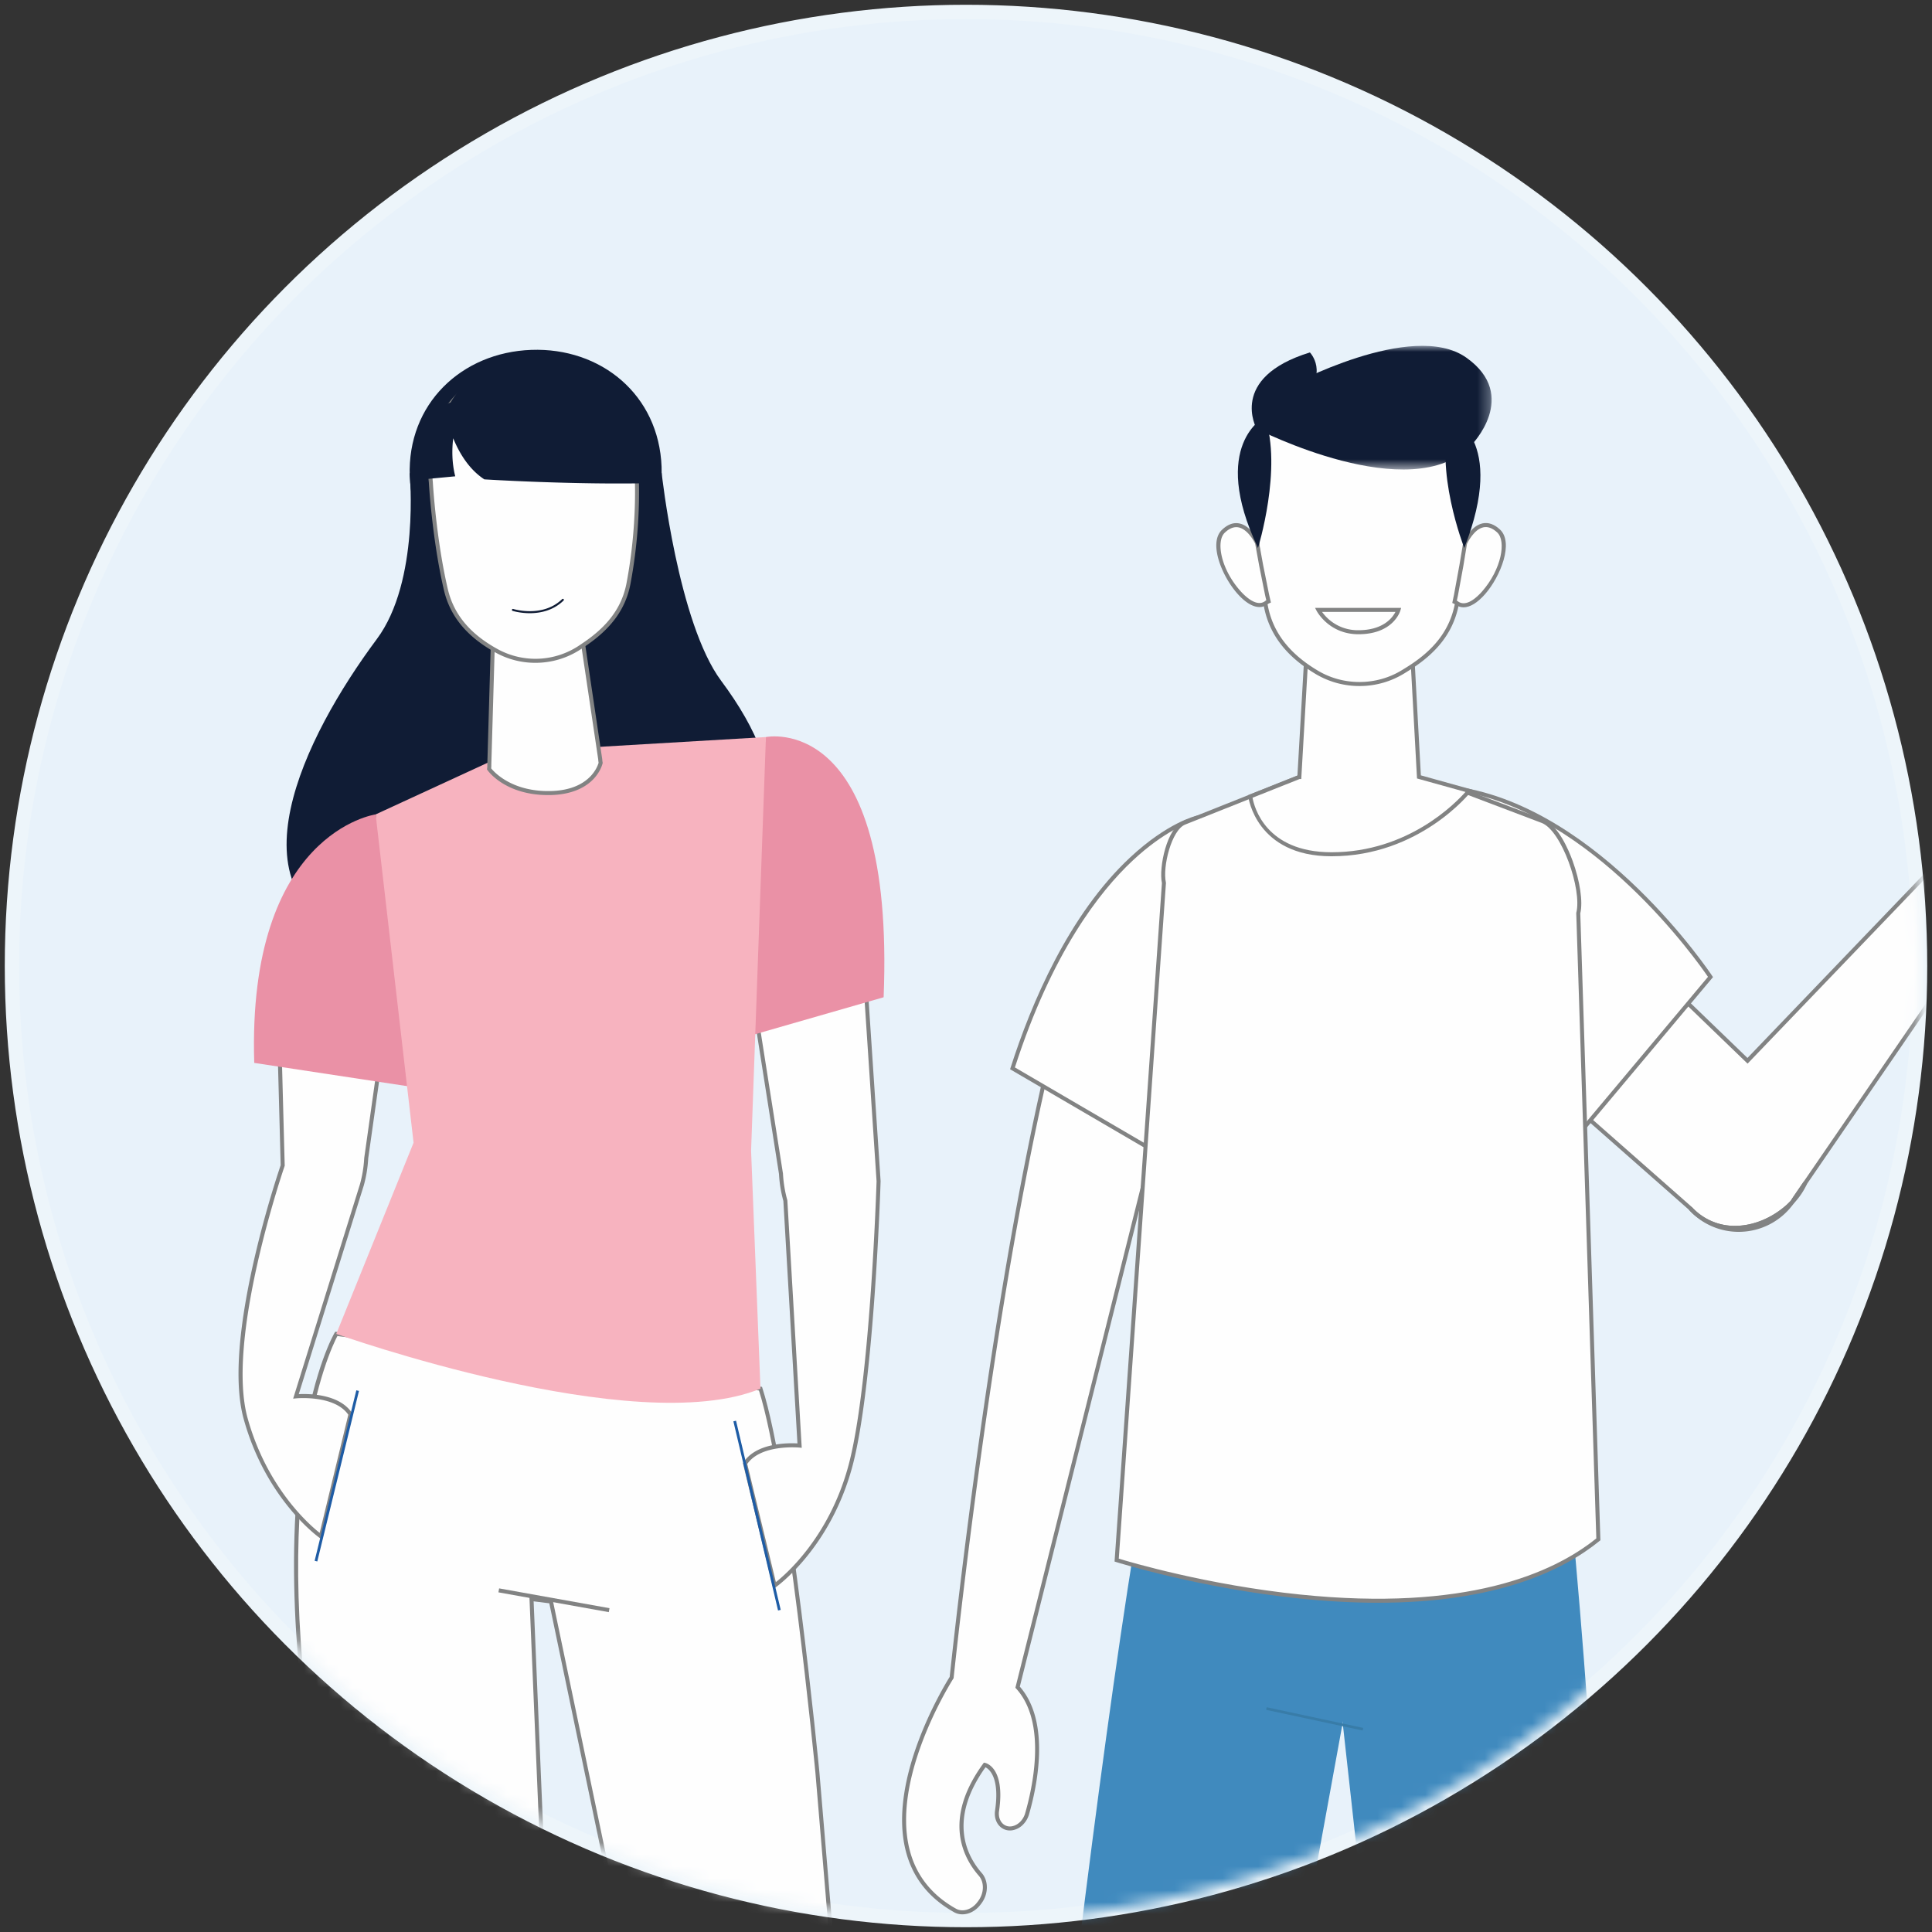 <svg xmlns="http://www.w3.org/2000/svg" xmlns:xlink="http://www.w3.org/1999/xlink" width="162" height="162" xmlns:v="https://vecta.io/nano"><rect width="100%" height="100%" fill="#333333" stroke="none"/><style><![CDATA[.B{fill:#fefefe}.C{fill:#828383}.D{fill:#101c35}]]></style><defs><circle id="A" cx="80" cy="80" r="80"/><path id="B" d="M0 0h19.705v10.369H0z"/></defs><g transform="translate(1 1)" fill="none" fill-rule="evenodd"><mask id="C" fill="#fff"><use xlink:href="#A"/></mask><use stroke="#edf5fa" stroke-width="1.2" fill="#e8f2fa" xlink:href="#A"/><g mask="url(#C)"><path d="M59.472 56.089c-3.618-4.857-4.99-17.425-4.99-17.425L44.078 35.9l-.181 2.247-.18-2.247-10.365 2.786s.866 9.04-2.752 13.897c-6.121 8.218-12.607 21.362-1.659 25.14 5.289 1.827 12.882-.652 14.956-1.152 2.075.5 5.444.512 10.733-1.313 10.949-3.78 10.963-10.952 4.842-19.17" class="D"/><path d="M27.198 110.847s-6.51 11.037-1.464 39.13 10.09 67.291 10.09 67.291l11.236-.74-3.491-83.447 1.632.205 17.168 82.189 10.754-1.384-5.587-66.519s-2.39-24.786-4.77-32.131l-35.568-4.594z" class="B"/><path d="M27.29 111.029c-.606 1.148-6.12 12.58-1.39 38.919 4.827 26.88 9.714 64.396 10.07 67.142l10.915-.72-3.493-83.48 1.948.244.025.117 17.137 82.038 10.44-1.344-5.574-66.36c-.024-.243-2.394-24.621-4.729-31.991l-35.349-4.565zm8.387 106.417-.02-.157c-.05-.391-5.103-39.514-10.089-67.282-1.44-8.023-2.812-19.767-1.16-30.156.99-6.231 2.577-8.975 2.644-9.09l.057-.095.11.014 35.675 4.608.032.1c2.358 7.28 4.753 31.92 4.777 32.168l5.6 66.682-11.067 1.424-.032-.152-17.144-82.072-1.315-.165 3.49 83.412-11.558.76z" class="C"/><path d="m50.078 134.014-9.255-1.661" class="B"/><path d="m50.048 134.18-9.255-1.661.06-.332 9.255 1.661z" class="C"/><path d="M22.408 85.612l.296 11.111s-4.996 14.424-3.104 21.235 6.308 9.865 6.308 9.865l2.479-10.229c-1.189-1.847-4.57-1.51-4.57-1.51l5.526-17.733a10.37 10.37 0 0 0 .365-2.24l1.482-10.499h-8.782z" class="B"/><path d="m22.581 85.78.292 10.97-.009.029c-.05.144-4.958 14.452-3.102 21.134 1.624 5.847 5.166 8.93 6.043 9.62l2.401-9.906c-1.156-1.675-4.339-1.377-4.372-1.374l-.254.025.076-.243 5.526-17.733c.198-.713.319-1.455.358-2.2l1.456-10.321h-8.415zm3.433 42.32-.202-.138c-.044-.031-4.488-3.168-6.374-9.96-.792-2.85-.509-7.31.841-13.252a86.466 86.466 0 0 1 2.256-8.052l-.3-11.254h9.149l-1.509 10.69a10.532 10.532 0 0 1-.37 2.263L24.051 115.9c.824-.041 3.426-.03 4.478 1.603l.039.06-.017.07-2.537 10.468z" class="C"/><path fill="#1e5ca5" d="m25.605 129.93-.223-.055 3.495-14.297.223.053z"/><path d="M30.498 67.289s-10.78 1.489-10.18 20.836l14.763 2.244-4.583-23.08z" fill="#ea91a6"/><path d="M71.505 80.488l1.165 17.558s-.516 17.23-2.407 24.041-6.309 9.865-6.309 9.865l-2.479-10.229c1.19-1.847 4.57-1.509 4.57-1.509l-1.193-20.54a10.382 10.382 0 0 1-.366-2.24l-2.42-15.39 9.44-1.556z" class="B"/><path d="m61.657 121.756 2.4 9.908c.878-.691 4.42-3.775 6.044-9.621 1.865-6.713 2.396-23.83 2.4-24.002L71.35 80.685l-9.092 1.499 2.395 15.223c.04.763.162 1.504.362 2.222l.006.036 1.205 20.736-.196-.02c-.033-.002-3.22-.298-4.373 1.375zm2.192 10.475-2.554-10.537.039-.061c1.077-1.671 3.775-1.644 4.533-1.601l-1.181-20.33a10.535 10.535 0 0 1-.367-2.26l-2.445-15.536 9.787-1.614 1.178 17.743c-.005.189-.538 17.346-2.413 24.098-1.887 6.79-6.331 9.927-6.375 9.958l-.202.14z" class="C"/><path fill="#1e5ca5" d="m64.24 134.04-3.746-15.86.223-.052 3.746 15.86z"/><path d="M63.223 60.802s10.835-2.249 9.87 21.819l-13.83 3.978 3.96-25.797z" fill="#ea91a6"/><path d="m41.835 62.06-11.337 5.228 3.18 27.53-6.48 16.03s25.068 8.924 35.568 4.593l-.787-19.95 1.244-34.69-21.388 1.26z" fill="#f7b3bf"/><path d="M49.329 62.661l-1.573-10.573s-1.18 1.294-2.795 1.655-3.225-.532-3.245-.543-1.368-1.052-1.368-1.052l-.32 10.982c.005.117-.003.232-.017.345 0 0 1.453 2.1 5.147 2.023s4.207-2.535 4.207-2.535a2.148 2.148 0 0 1-.036-.302" class="B"/><path d="M40.186 63.427c.244.306 1.737 1.97 4.968 1.903 3.303-.068 3.966-2.103 4.039-2.372a2.328 2.328 0 0 1-.032-.28L47.638 52.44c-.433.402-1.407 1.19-2.641 1.466-1.605.36-3.184-.463-3.36-.558-.015-.008-.031-.017-1.13-.866l-.31 10.652c.004.085 0 .181-.011.292m4.776 2.242c-3.595 0-5.03-2.01-5.09-2.098l-.036-.053.008-.063a2.04 2.04 0 0 0 .017-.318l.328-11.325.262.202 1.359 1.047c.152.081 1.63.85 3.114.518 1.542-.345 2.696-1.592 2.707-1.605l.239-.26 1.627 10.94c.003.085.015.175.034.277l.006.033-.007.033c-.005.027-.145.67-.761 1.321-.56.593-1.641 1.308-3.608 1.35l-.2.001" class="C"/><path d="M54.474 38.16c.221 6.074-4.327 11.17-10.158 11.383s-10.736-4.54-10.957-10.615 4.355-10.378 10.186-10.59 10.708 3.748 10.93 9.822" class="D"/><path d="M52.392 38.797a41.466 41.466 0 0 1-.69 9.121c-.42 2.22-1.767 3.808-3.706 5.118l-.353.24a6.74 6.74 0 0 1-6.942.33c-2.196-1.195-3.763-2.819-4.312-5.163-1-4.264-1.264-9.018-1.264-9.018s-1.14-9.235 8.18-9.394 9.087 8.766 9.087 8.766" class="B"/><path d="M43.548 30.198l-.24.002c-2.7.046-4.767.87-6.14 2.45-2.343 2.693-1.88 6.715-1.877 6.755.004.059.277 4.8 1.261 9 .498 2.123 1.881 3.776 4.23 5.053a6.59 6.59 0 0 0 6.766-.322l.353-.24c2.103-1.42 3.258-3.011 3.635-5.008.39-2.061.824-5.31.687-9.084v-.011c.001-.038.066-3.815-2.428-6.33-1.492-1.503-3.593-2.265-6.247-2.265m.344 24.38a6.85 6.85 0 0 1-3.272-.824c-2.437-1.326-3.875-3.05-4.396-5.272-.99-4.23-1.265-9-1.268-9.047-.02-.16-.485-4.196 1.955-7.003 1.44-1.657 3.59-2.521 6.39-2.57 2.861-.05 5.131.748 6.735 2.367 2.571 2.594 2.53 6.342 2.524 6.568a41.956 41.956 0 0 1-.693 9.153c-.395 2.09-1.595 3.752-3.778 5.226l-.353.239a6.88 6.88 0 0 1-3.844 1.163" class="C"/><path d="M43.426 50.417c-.821 0-1.431-.19-1.443-.194a.084.084 0 0 1 .052-.161c.024.007 2.466.764 4.102-.827a.086.086 0 0 1 .12 0 .086.086 0 0 1-.001.12c-.876.853-1.97 1.062-2.83 1.062m2.008-21.667s-6.225-.246-8.65 3.998c-2.632.946-2.32 6.447-2.32 6.447l2.708-.256c-.283-1.118-.285-2.222-.17-3.19.484 1.185 1.298 2.591 2.611 3.446 0 0 7.528.475 14.236.312 0 0 .635-10.225-8.415-10.758" class="D"/><g fill="#408abe"><path d="M96.48 115.557C90.383 144.546 82.774 223.11 82.774 223.11l14.223.324 18.934-103.792s-18.43-8.95-19.453-4.086"/><path d="M129.594 115.557c4.405 33.914 6.255 107.554 6.255 107.554l-15.403.324-11.271-101.716s19.768-11.17 20.419-6.162"/></g><path fill="#387ca8" d="m113.262 144.106-8.097-1.734.046-.22 8.098 1.735z"/><path d="M177.373 64.606a.755.755 0 0 1-.301.606l-4.804 4.29s-1.511 3.269-5.828 5.262L150.37 98.19l-.85 1.239-.244.375a4.75 4.75 0 0 1-.335.33c-1.293 1.167-2.896 1.823-4.451 1.823a5.028 5.028 0 0 1-3.74-1.621.135.135 0 0 1-.032-.031L127.08 88.292l9.187-9.278 9.264 8.935L161.23 71.59s-.824-2.901 1.385-9.355c.137-.404.512-.682.938-.707l.059-.002c.597 0 1.082.498 1.055 1.104l-.195 2.986 3.746-8.681c.169-.366.627-.79 1.112-.617.435.121.682.482.682.835a.735.735 0 0 1-.045.249l-2.308 6.297 4.086-6.802c.2-.33.624-.447.963-.263a.724.724 0 0 1 .31.934l-3.558 7.738 4.196-5.845a.803.803 0 0 1 1.358.853l-3.682 6.784 4.928-3.159a.758.758 0 0 1 1.113.667" class="B"/><path d="M127.326 88.284l13.54 11.926.007.01a4.843 4.843 0 0 0 3.617 1.569c1.505 0 3.086-.65 4.339-1.78l.322-.318.224-.347 16.953-24.713.042-.02c4.205-1.941 5.73-5.147 5.746-5.18l.014-.031.026-.023 4.804-4.29a.597.597 0 0 0 .205-.694.591.591 0 0 0-.826-.305l-5.467 3.505 3.994-7.36a.634.634 0 0 0-.284-.876.632.632 0 0 0-.79.202l-4.195 5.846-.29-.17 3.558-7.737a.547.547 0 0 0-.237-.716.554.554 0 0 0-.74.203l-4.084 6.8-.302-.144 2.307-6.297a.537.537 0 0 0 .035-.191c0-.25-.175-.566-.56-.673-.397-.141-.777.23-.912.526l-4.132 9.572.259-3.958a.879.879 0 0 0-.245-.651.883.883 0 0 0-.642-.274l-.058.002a.887.887 0 0 0-.78.593c-2.16 6.312-1.39 9.226-1.382 9.255l.026.092-.066.07-15.816 16.48-9.267-8.936-8.943 9.033zm17.164 13.84a5.174 5.174 0 0 1-3.853-1.662.25.25 0 0 1-.04-.04L126.835 88.3l9.429-9.523 9.263 8.933 15.518-16.171c-.124-.56-.597-3.491 1.41-9.36a1.212 1.212 0 0 1 1.089-.82l.039.167-.01-.168.039-.001c.337 0 .65.134.885.379s.353.564.338.9l-.131 2.018 3.36-7.786c.195-.423.73-.92 1.322-.71.463.129.795.539.795.994a.917.917 0 0 1-.055.307l-1.7 4.635 3.175-5.284a.889.889 0 0 1 1.57.829l-2.826 6.145 3.174-4.422a.97.97 0 0 1 1.209-.31.98.98 0 0 1 .553.877.96.96 0 0 1-.12.466l-3.368 6.207 4.376-2.805a.93.93 0 0 1 1.309.47.921.921 0 0 1-.304 1.079l-4.768 4.259c-.178.365-1.74 3.377-5.853 5.292L149.66 99.525a5.261 5.261 0 0 1-.247.378 4.66 4.66 0 0 1-.36.356c-1.312 1.186-2.976 1.866-4.563 1.866z" class="C"/><path d="M150.371 98.19a5.84 5.84 0 0 1-1.095 1.614l.244-.375.851-1.24z" class="B"/><path d="M149.397 99.92l-.258-.215.236-.36.857-1.25.292.164a6.02 6.02 0 0 1-1.127 1.661" class="C"/><path d="M149.276 99.804a5.472 5.472 0 0 1-4.485 2.319 5.448 5.448 0 0 1-3.39-1.181 5.153 5.153 0 0 1-.651-.606 5.026 5.026 0 0 0 3.74 1.62c1.556 0 3.158-.655 4.45-1.822a4.75 4.75 0 0 0 .336-.33" class="B"/><path d="M144.79 102.291a5.59 5.59 0 0 1-3.494-1.217 5.433 5.433 0 0 1-.672-.625l.248-.229a4.843 4.843 0 0 0 3.617 1.568c1.505 0 3.087-.649 4.34-1.779a4.45 4.45 0 0 0 .321-.318l.263.21a5.658 5.658 0 0 1-4.623 2.39" class="C"/><path d="M121.192 65.14c12.047 1.798 21.234 15.78 21.234 15.78L130.83 94.749l-8.724-14.736-.914-14.873z" class="B"/><path d="m122.272 79.962 8.582 14.496 11.362-13.549c-.868-1.273-9.652-13.765-20.843-15.571l.899 14.624zm8.535 15.077-8.866-14.975-.003-.041-.926-15.081.205.031c11.984 1.788 21.258 15.714 21.35 15.855l.069.104-.081.096-11.748 14.011z" class="C"/><path d="M84.326 140.473c2.644 2.909 1.448 8.365.792 10.63a1.83 1.83 0 0 1-.467.785 1.476 1.476 0 0 1-.749.409c-.813.153-1.43-.55-1.298-1.46.516-3.533-1.033-3.852-1.033-3.852-3.322 4.564-1.668 7.707-.375 9.182.53.606.517 1.628-.065 2.373l-.069.09c-.528.676-1.363.909-1.987.56-9.092-5.086-.92-18.504-.28-19.525.727-6.773 3.76-33.463 8.31-52.336l9.694 3.36-12.473 49.784z" class="B"/><path d="M87.226 87.549c-4.476 18.65-7.455 44.604-8.263 52.134l-.005.038-.02.033c-.534.85-5.167 8.486-3.662 14.368.545 2.13 1.85 3.786 3.882 4.922.552.308 1.297.09 1.772-.518l.069-.09c.527-.674.557-1.602.07-2.158-1.32-1.506-3.028-4.73.367-9.392l.064-.087.106.022c.069.014 1.698.392 1.165 4.04-.06.414.054.805.306 1.047a.88.88 0 0 0 .794.223c.24-.047.47-.172.663-.362.197-.196.344-.443.423-.714.636-2.197 1.836-7.618-.755-10.47l-.061-.065 12.457-49.722-9.372-3.25zm-7.524 71.97c-.247 0-.49-.058-.708-.181-2.115-1.183-3.476-2.91-4.044-5.133-1.522-5.947 3.053-13.585 3.682-14.597.817-7.61 3.813-33.667 8.31-52.318l.044-.181L97 90.58l-12.488 49.846c2.627 2.993 1.416 8.487.769 10.722a2.001 2.001 0 0 1-.511.859 1.635 1.635 0 0 1-.836.454 1.21 1.21 0 0 1-1.09-.311c-.335-.322-.483-.81-.406-1.338.406-2.777-.5-3.472-.805-3.624-3.156 4.416-1.554 7.448-.31 8.867.59.676.566 1.788-.06 2.588l-.068.089c-.395.507-.955.786-1.493.786z" class="C"/><path d="M99.372 67.563s-9.427 2.151-15.474 21.02l15.104 8.821 3.551-12.536-3.18-17.305z" class="B"/><path d="m84.1 88.505 14.8 8.644 3.48-12.29-3.14-17.083c-.592.185-2.668.96-5.247 3.367-2.805 2.618-6.793 7.753-9.893 17.362zm15.005 9.154-15.408-9 .041-.128c1.73-5.4 4.878-12.845 10.05-17.657 3.11-2.894 5.448-3.452 5.546-3.475l.172-.04 3.22 17.517-3.62 12.783z" class="C"/><path d="m121.192 65.14 7.12 2.698c1.86.682 3.515 5.812 3.027 7.734l1.686 52.503c-12.87 10.469-40.39 1.74-40.39 1.74l3.963-56.778c-.299-1.336.445-4.546 1.717-5.053l9.617-3.828 13.26.984z" class="B"/><path d="M92.811 129.694c.976.298 7.462 2.213 15.215 3.01 13.888 1.428 21.162-1.758 24.827-4.708l-1.683-52.443.006-.023c.49-1.933-1.233-6.914-2.924-7.534l-7.097-2.69-13.197-.979-9.58 3.814c-1.143.454-1.91 3.547-1.616 4.859l.005.024-.002.025-3.954 56.645zm21.731 3.699c-2.005 0-4.185-.11-6.557-.354-8.408-.866-15.333-3.041-15.402-3.063l-.126-.04 3.971-56.887c-.276-1.314.414-4.66 1.824-5.221l9.654-3.843 13.345.997 7.12 2.698c1.268.466 2.166 2.604 2.493 3.502.625 1.719.877 3.444.644 4.407l1.687 52.563-.064.053c-3.073 2.499-8.683 5.187-18.589 5.188z" class="C"/><path d="M122.177 65.313s-4.16 5.334-11.55 5.318c-6.223-.01-6.789-4.847-6.789-4.847l4.095-1.629h.018l.593-10.293 1.971 1.147c.02.013 1.661 1.003 3.356.69s3.558-1.617 3.558-1.617l.55 10.064 4.198 1.167z" class="B"/><path d="M104.026 65.891c.137.764 1.095 4.562 6.602 4.571h.032c6.395 0 10.38-4.105 11.22-5.057l-4.062-1.13-.54-9.89c-.57.366-2.012 1.225-3.376 1.478-1.777.33-3.464-.704-3.48-.714l-1.725-1.004-.586 10.178h-.145l-3.94 1.568zm6.634 4.908h-.033c-6.3-.01-6.95-4.945-6.955-4.995l-.015-.129 4.133-1.645.602-10.452.237.138 1.969 1.146c.024.014 1.62.971 3.243.67 1.639-.304 3.474-1.576 3.492-1.589l.248-.173.56 10.245 4.324 1.203-.154.198c-.042.054-4.285 5.383-11.651 5.383z" class="C"/><path d="M122.17 40.425a43.24 43.24 0 0 1-1.062 9.466c-.52 2.293-1.983 3.896-4.051 5.186l-.377.235a7.018 7.018 0 0 1-7.236.081c-2.24-1.326-3.81-3.075-4.292-5.536-.878-4.475-.974-9.432-.974-9.432s-.835-9.654 8.868-9.466 9.125 9.466 9.125 9.466" class="B"/><path d="M112.77 31.125c-2.682 0-4.772.78-6.215 2.323-2.541 2.716-2.213 6.92-2.21 6.963.002.06.107 5.006.972 9.414.438 2.23 1.816 4.005 4.213 5.424 2.16 1.279 4.933 1.248 7.06-.08l.378-.234c2.244-1.4 3.507-3.014 3.976-5.08a43.354 43.354 0 0 0 1.059-9.43v-.01c.002-.04.213-3.971-2.29-6.684-1.541-1.672-3.785-2.548-6.67-2.603a12.493 12.493 0 0 0-.273-.003m.224 25.399a7.146 7.146 0 0 1-3.636-.985c-2.484-1.471-3.914-3.32-4.371-5.65-.871-4.437-.976-9.41-.977-9.46-.015-.167-.347-4.382 2.297-7.21 1.56-1.667 3.829-2.481 6.743-2.428 2.98.058 5.307.97 6.914 2.714 2.576 2.796 2.389 6.694 2.375 6.926 0 3.962-.58 7.352-1.067 9.498-.49 2.159-1.801 3.84-4.126 5.29l-.377.236a7.132 7.132 0 0 1-3.775 1.069" class="C"/><path d="M105.236 49.492c-1.71 1.476-5.31-4.37-3.654-5.946s2.827.989 2.827.989l.335 1.847.5 2.486.13.558-.138.066z" class="B"/><path d="M102.663 43.203c-.316 0-.64.156-.965.465-.758.722-.323 3.085 1.356 4.935.39.43 1.373 1.366 2.072.762l.053-.032-.099-.426-.5-2.492-.333-1.828c-.074-.151-.617-1.216-1.402-1.367a1.019 1.019 0 0 0-.182-.017m1.944 6.698c-.537 0-1.162-.364-1.803-1.072-1.325-1.461-2.505-4.293-1.338-5.404.472-.45.957-.63 1.443-.535 1.012.195 1.627 1.519 1.653 1.575l.012.04.336 1.847.5 2.483.158.685-.239.115a1.107 1.107 0 0 1-.722.266" class="C"/><path d="M121.103 49.526c1.735 1.447 5.234-4.46 3.551-6.007s-2.809 1.036-2.809 1.036l-.304 1.853-.457 2.495-.119.56.138.063z" class="B"/><path d="m121.157 49.366.053.03c.71.593 1.676-.36 2.06-.796 1.646-1.88 2.041-4.248 1.27-4.957-.394-.362-.782-.507-1.154-.428-.782.164-1.307 1.237-1.379 1.39l-.3 1.83-.458 2.498-.092.433zm.561.558c-.256 0-.494-.083-.705-.254l-.24-.111.146-.691.456-2.49.316-1.89c.024-.056.616-1.39 1.625-1.603.485-.102.974.07 1.452.51 1.186 1.09.055 3.943-1.245 5.427-.637.727-1.263 1.102-1.805 1.102z" class="C"/><path d="M109.549 50.141h6.714s-.531 1.872-3.357 1.872c-2.368 0-3.357-1.872-3.357-1.872" class="B"/><path d="M109.856 50.31a3.682 3.682 0 0 0 3.05 1.534c2.095 0 2.867-1.068 3.104-1.535h-6.154zm3.05 1.871c-2.442 0-3.463-1.882-3.506-1.962l-.13-.247h7.216l-.061.215c-.023.081-.6 1.994-3.52 1.994z" class="C"/><path d="M104.484 44.949s2.07-6.672.571-10.99c0 0-4.68 2.32-.57 10.99m17.295 0s-2.611-6.672-1.112-10.99c0 0 4.71 1.789 1.113 10.99" class="D"/><g transform="translate(104.37 28)"><mask id="D" fill="#fff"><use xlink:href="#B"/></mask><path d="M0 6.955s12.967 6.654 17.992 1.382c0 0 4.118-4.146-.415-7.352S2.653 3.417 2.653 3.417.332 3.97 0 6.955" mask="url(#D)" class="D"/></g><path d="M104.37 34.955s-2.42-4.289 4.467-6.402c0 0 1.673 1.718-.723 3.98s-3.745 2.422-3.745 2.422" class="D"/></g></g></svg>